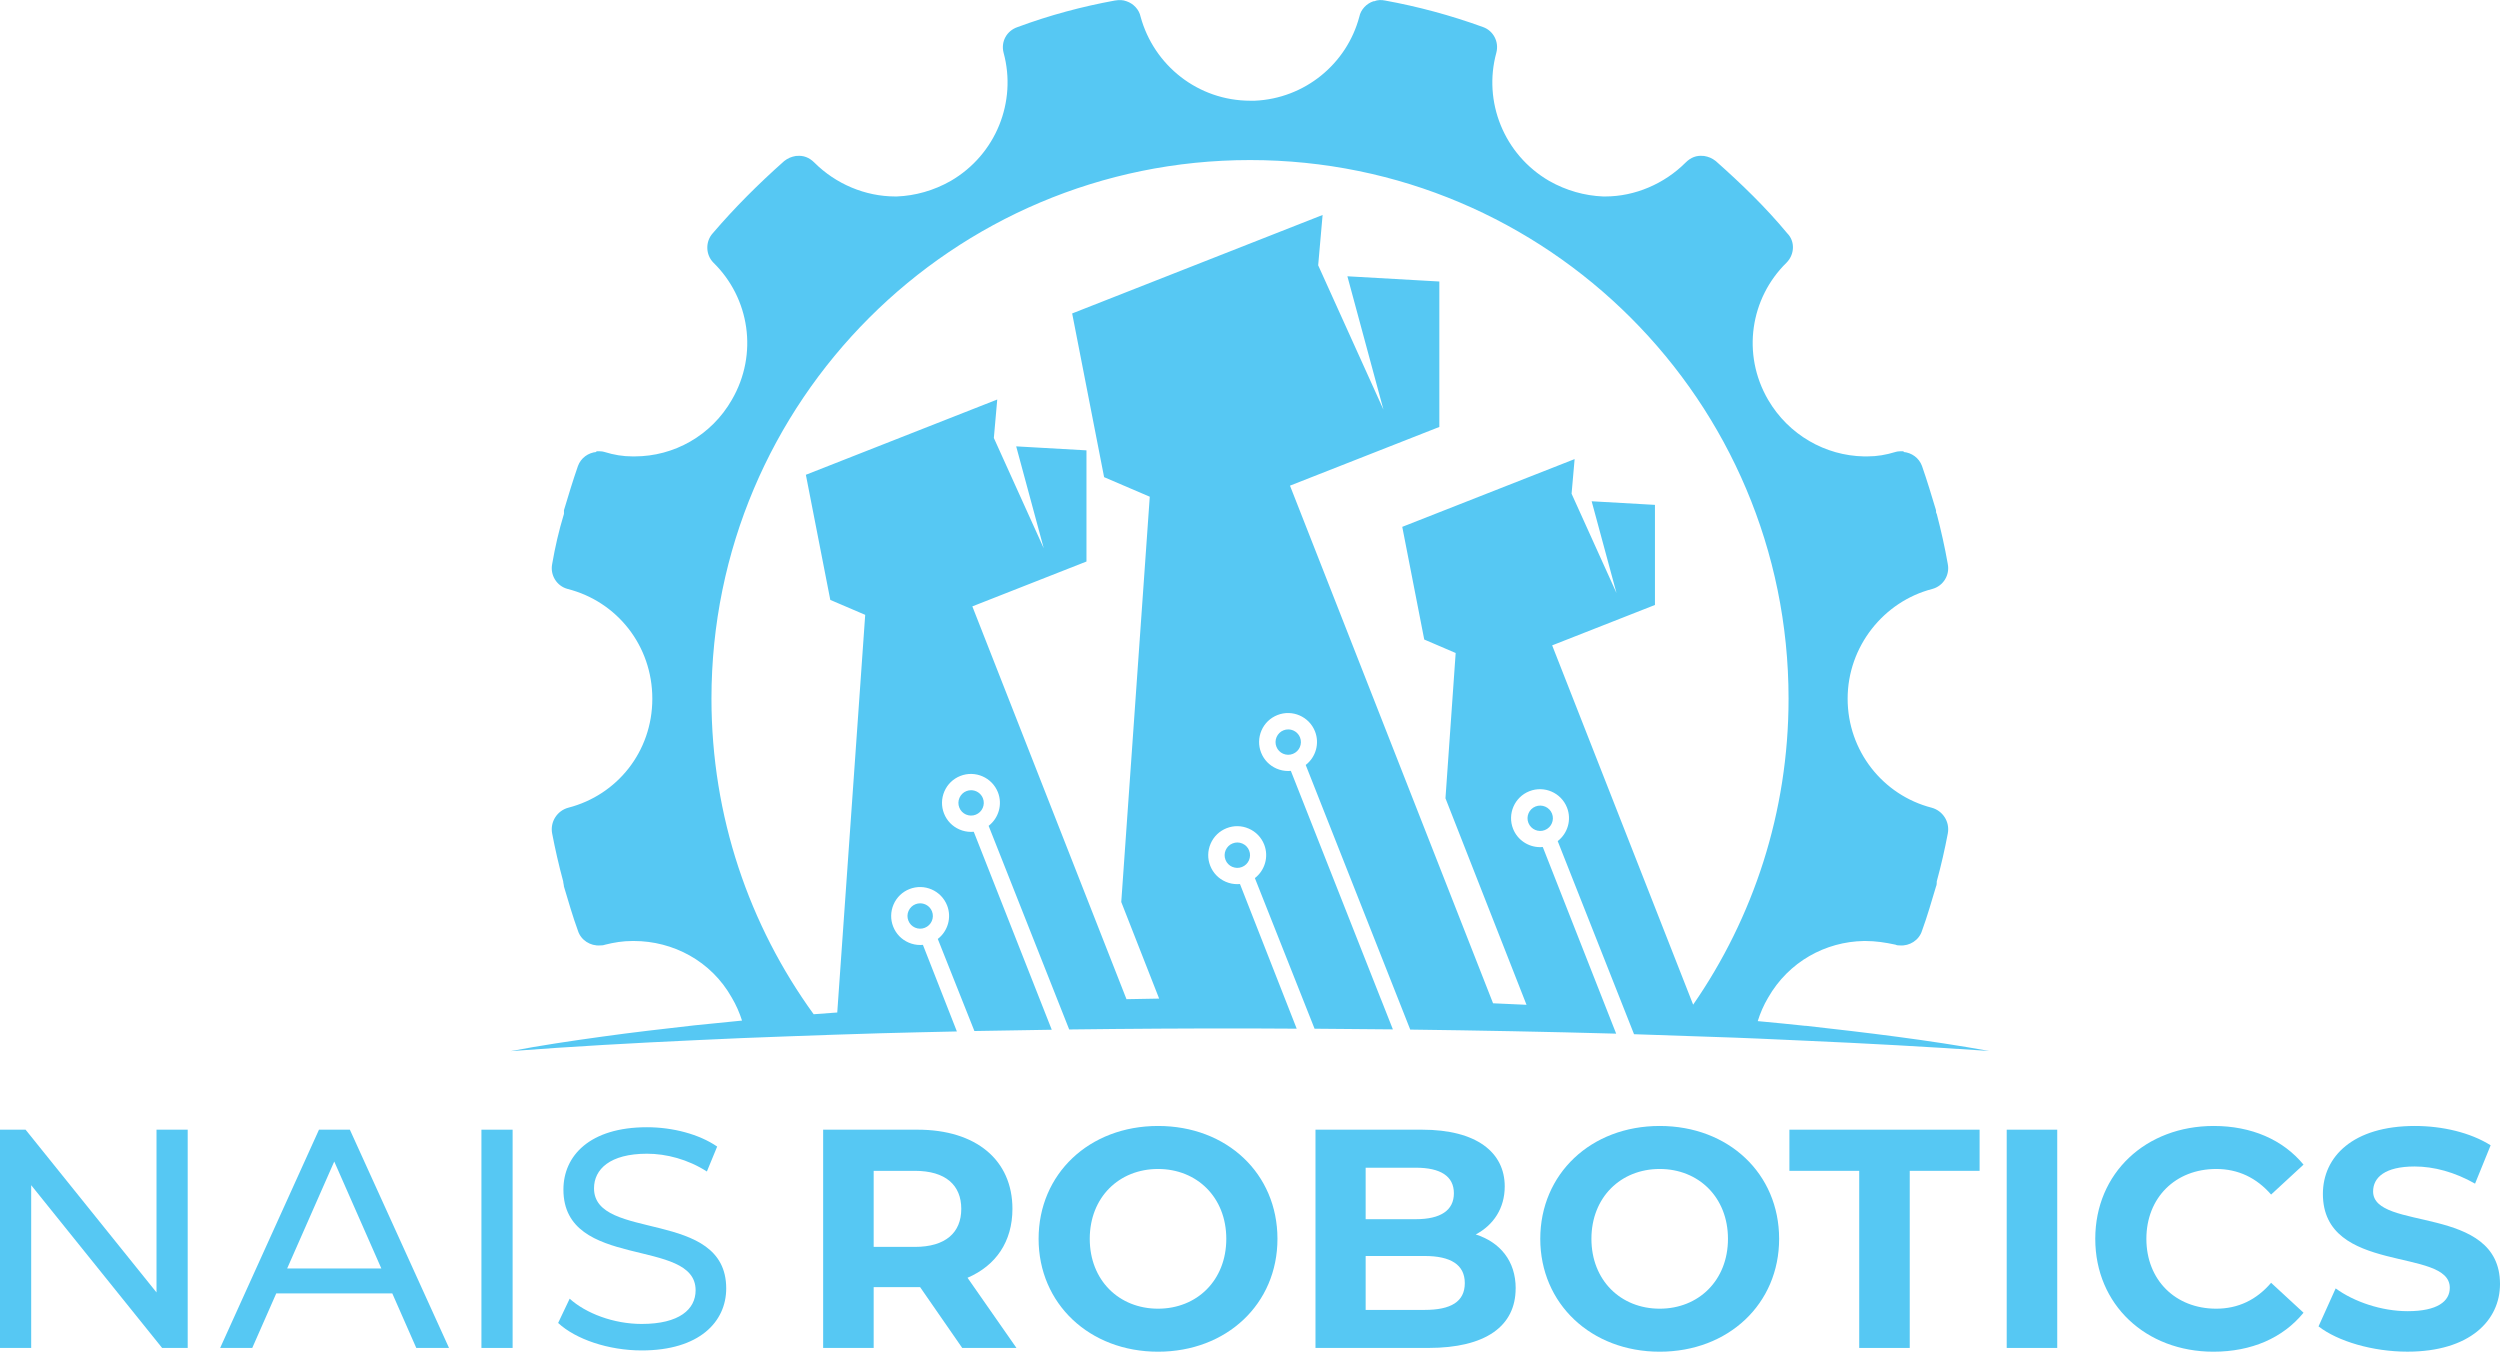 <?xml version="1.0" encoding="UTF-8"?>
<svg xmlns="http://www.w3.org/2000/svg" id="Layer_2" data-name="Layer 2" viewBox="0 0 632.39 341.92">
  <defs>
    <style>
      .cls-1 {
        fill: #56c8f3;
      }
    </style>
  </defs>
  <g id="Layer_1-2" data-name="Layer 1">
    <g>
      <g>
        <path class="cls-1" d="m392.59,205.81c-.65-1.65-2.52-2.45-4.16-1.81-1.65.65-2.46,2.52-1.81,4.16.65,1.65,2.52,2.46,4.16,1.81,1.65-.65,2.46-2.52,1.81-4.16Z"></path>
        <path class="cls-1" d="m456.74,259.5c-3.89-.44-7.78-.78-11.67-1.16-.15-.01-.29-.03-.44-.04.63-2.03,1.49-4.03,2.62-5.93,5.22-9.13,14.53-14.16,24.22-14.34h.37c2.61,0,5.03.37,7.64.93.37.19.75.19,1.12.19,2.42.19,4.84-1.3,5.59-3.73,1.3-3.54,2.42-7.45,3.54-11.18.19-.37.19-.93.19-1.3,1.12-4.1,2.05-8.2,2.79-12.11.56-2.98-1.3-5.77-4.1-6.52-12.3-3.17-21.24-14.35-21.24-27.57s9.13-24.59,21.42-27.76c2.79-.75,4.47-3.54,3.91-6.33-.75-4.28-1.68-8.38-2.79-12.67-.19-.19-.19-.56-.19-.93-1.12-3.73-2.24-7.45-3.54-11.18-.75-2.05-2.61-3.35-4.66-3.54v-.19c-.75,0-1.49,0-2.05.19-2.42.74-4.66,1.12-7.08,1.12h-.93c-9.69-.19-19-5.4-24.22-14.34-6.71-11.55-4.47-25.71,4.66-34.65,2.05-2.05,2.24-5.4.19-7.45-5.4-6.52-11.55-12.48-18.07-18.26-.93-.74-1.86-1.12-2.98-1.3h-.19c-1.68-.19-3.17.37-4.47,1.68-5.4,5.4-12.85,8.57-20.31,8.57h-.56c-4.66-.19-9.31-1.49-13.6-3.91-11.55-6.71-16.77-20.12-13.41-32.42.75-2.79-.75-5.59-3.35-6.52-8.2-2.98-16.58-5.22-24.78-6.71-.93-.19-1.86-.19-2.79.19h-.19c-1.68.56-3.17,2.05-3.54,3.91-3.17,11.92-13.79,20.68-26.45,21.24h-1.12c-13.23,0-24.4-8.94-27.76-21.24-.37-1.86-1.86-3.35-3.54-3.91-.93-.37-1.86-.37-2.98-.19-8.2,1.49-16.58,3.73-24.59,6.71-2.79.93-4.28,3.73-3.54,6.52,3.35,12.3-1.86,25.71-13.41,32.42-4.28,2.42-8.94,3.73-13.6,3.91h-.37c-7.64,0-15.09-3.17-20.49-8.57-1.3-1.3-2.79-1.86-4.47-1.68h-.19c-1.12.19-2.05.56-2.98,1.3-6.52,5.78-12.48,11.74-18.07,18.26-1.86,2.05-1.86,5.4.19,7.45,9.13,8.94,11.36,23.1,4.66,34.65-5.22,9.13-14.72,14.34-24.59,14.34h-.56c-2.42,0-4.66-.37-7.08-1.12-.56-.19-1.3-.19-2.05-.19v.19c-2.05.19-3.91,1.49-4.66,3.54-1.3,3.73-2.42,7.45-3.54,11.18v.93c-1.3,4.28-2.24,8.38-2.98,12.67-.56,2.79,1.12,5.59,3.91,6.33,12.48,3.17,21.42,14.34,21.42,27.76s-8.94,24.4-21.24,27.57c-2.79.74-4.66,3.54-4.1,6.52.75,3.91,1.68,8.01,2.79,12.11,0,.37.19.93.19,1.3,1.12,3.73,2.24,7.64,3.54,11.18.75,2.42,3.17,3.91,5.59,3.73.37,0,.75,0,1.3-.19,2.24-.56,4.47-.93,6.89-.93h.37c9.87,0,19.56,5.03,24.78,14.34,1.1,1.86,1.95,3.81,2.58,5.79-4.03.38-8.06.79-12.08,1.21-7.77.89-15.54,1.76-23.29,2.85-7.75,1.07-15.49,2.21-23.17,3.67,15.59-1.18,31.17-2.06,46.75-2.77,7.79-.36,15.58-.72,23.38-.97,7.79-.27,15.58-.57,23.38-.78,6.46-.18,12.92-.32,19.38-.46l-8.59-21.9c-.23.02-.47.03-.7.03-.99,0-1.98-.2-2.92-.61-1.8-.78-3.18-2.21-3.9-4.03s-.68-3.81.09-5.61c.78-1.8,2.21-3.18,4.03-3.9,3.76-1.48,8.02.37,9.51,4.13,1.22,3.1.17,6.55-2.35,8.49l9.26,23.29c6.52-.13,13.05-.23,19.57-.32l-19.73-50.08c-.23.02-.47.03-.7.03-.99,0-1.98-.2-2.92-.61-1.8-.78-3.18-2.21-3.9-4.03s-.68-3.81.09-5.61c.78-1.8,2.21-3.18,4.03-3.9,3.76-1.48,8.02.37,9.51,4.13,1.22,3.1.17,6.55-2.35,8.49l20.38,51.51c15.23-.19,30.47-.28,45.7-.26,3.95,0,7.9.04,11.85.06l-14.35-36.59c-.23.02-.47.03-.7.03-.99,0-1.98-.2-2.92-.61-1.8-.78-3.18-2.21-3.9-4.03-.72-1.82-.68-3.81.1-5.61.78-1.8,2.21-3.18,4.03-3.9,1.82-.72,3.81-.69,5.61.1,1.8.78,3.18,2.21,3.9,4.03,1.22,3.1.17,6.55-2.35,8.49l15.1,38.1c6.6.04,13.21.1,19.81.17l-2.98-7.55h-.01s-22.82-57.84-22.82-57.84c-.23.02-.47.03-.7.03-.99,0-1.98-.2-2.92-.61-1.8-.78-3.18-2.21-3.9-4.03h0c-.72-1.82-.68-3.81.09-5.61.78-1.8,2.21-3.18,4.03-3.9,3.76-1.49,8.03.37,9.51,4.13,1.22,3.1.17,6.55-2.35,8.49l26.44,66.94c17.36.22,34.73.55,52.09,1.03l-18.56-47.21c-.23.02-.46.03-.69.03-2.92,0-5.69-1.76-6.83-4.64h0c-1.48-3.76.37-8.03,4.13-9.51,3.76-1.48,8.02.37,9.51,4.13,1.22,3.1.17,6.55-2.35,8.49l19.31,48.85,19.69.67c7.8.24,15.59.6,23.38.96,15.59.68,31.17,1.54,46.77,2.61-15.4-2.78-30.94-4.64-46.48-6.38Zm-28.45-5.37l-35.66-90.88,26-10.22v-25.32l-16.01-.91,6.28,23.21-11.36-25.12.77-8.76-43.6,17.14,5.56,28.5,7.95,3.41-2.58,36.75,20.5,52.24c-2.82-.14-5.64-.26-8.46-.38l-51.37-130.94,37.78-14.85v-36.79l-23.26-1.32,9.12,33.73-16.51-36.51,1.12-12.73-63.35,24.91,8.08,41.41,11.55,4.95-7.21,102.52,9.58,24.43c-2.75.04-5.5.1-8.26.15l-38.99-99.36,28.87-11.35v-28.12l-17.78-1.01,6.97,25.78-12.62-27.9.86-9.73-48.41,19.04,6.18,31.65,8.83,3.78-7.07,100.59c-.37.03-.74.05-1.1.08-1.62.12-3.25.23-4.87.36-16.26-22.44-25.85-50.02-25.85-79.84,0-75.24,60.99-136.23,136.23-136.23s136.23,60.99,136.23,136.23c0,28.76-8.92,55.43-24.13,77.41Z"></path>
        <path class="cls-1" d="m244.36,206.04c.79.34,1.66.36,2.46.04,1.65-.65,2.46-2.52,1.81-4.16-.5-1.26-1.71-2.03-2.99-2.03-.39,0-.79.07-1.17.22-.8.31-1.42.92-1.77,1.71-.34.79-.36,1.66-.04,2.46h0c.31.8.92,1.42,1.71,1.77Z"></path>
        <path class="cls-1" d="m231.48,234.65c.79.34,1.66.36,2.46.04,1.65-.65,2.46-2.52,1.81-4.16-.5-1.26-1.71-2.03-2.99-2.03-.39,0-.79.07-1.17.22-.8.31-1.42.92-1.77,1.71s-.36,1.66-.04,2.46h0c.31.8.92,1.42,1.71,1.77Z"></path>
        <path class="cls-1" d="m324.58,190.66c.79.34,1.66.36,2.46.04,1.65-.65,2.46-2.52,1.81-4.16-.5-1.26-1.71-2.03-2.99-2.03-.39,0-.79.07-1.17.22-.8.31-1.42.92-1.77,1.71-.34.79-.36,1.66-.04,2.46h0c.31.8.92,1.42,1.71,1.77Z"></path>
        <path class="cls-1" d="m311.71,219.27c.79.34,1.66.36,2.46.04,1.65-.65,2.46-2.52,1.81-4.16-.31-.8-.92-1.42-1.71-1.77-.41-.18-.84-.27-1.28-.27-.4,0-.8.08-1.18.23-.8.31-1.42.92-1.77,1.71-.34.79-.36,1.66-.04,2.46h0c.31.8.92,1.42,1.71,1.77Z"></path>
      </g>
      <g>
        <path class="cls-1" d="m47.48,285.76v55.21h-6.47l-33.12-41.17v41.17H0v-55.21h6.47l33.12,41.17v-41.17h7.89Z"></path>
        <path class="cls-1" d="m99.22,327.17h-29.34l-6.07,13.8h-8.12l25-55.21h7.81l25.08,55.21h-8.28l-6.07-13.8Zm-2.76-6.31l-11.91-27.05-11.91,27.05h23.82Z"></path>
        <path class="cls-1" d="m121.78,285.76h7.89v55.21h-7.89v-55.21Z"></path>
        <path class="cls-1" d="m141.18,334.66l2.92-6.15c4.1,3.71,11.12,6.39,18.22,6.39,9.54,0,13.64-3.71,13.64-8.52,0-13.49-33.44-4.97-33.44-25.47,0-8.52,6.62-15.77,21.14-15.77,6.47,0,13.17,1.74,17.75,4.89l-2.6,6.31c-4.81-3.08-10.25-4.5-15.14-4.5-9.39,0-13.41,3.94-13.41,8.75,0,13.49,33.44,5.05,33.44,25.32,0,8.44-6.78,15.69-21.37,15.69-8.44,0-16.72-2.84-21.14-6.94Z"></path>
        <path class="cls-1" d="m243.4,340.97l-10.65-15.38h-11.75v15.38h-12.78v-55.21h23.9c14.75,0,23.98,7.65,23.98,20.03,0,8.28-4.18,14.35-11.36,17.43l12.38,17.75h-13.72Zm-11.99-44.8h-10.41v19.24h10.41c7.81,0,11.75-3.63,11.75-9.62s-3.94-9.62-11.75-9.62Z"></path>
        <path class="cls-1" d="m262.72,313.37c0-16.4,12.78-28.55,30.21-28.55s30.21,12.07,30.21,28.55-12.86,28.55-30.21,28.55-30.21-12.15-30.21-28.55Zm47.48,0c0-10.49-7.41-17.67-17.27-17.67s-17.27,7.18-17.27,17.67,7.41,17.67,17.27,17.67,17.27-7.18,17.27-17.67Z"></path>
        <path class="cls-1" d="m383.39,325.91c0,9.54-7.57,15.06-22.08,15.06h-28.55v-55.21h26.97c13.8,0,20.9,5.76,20.9,14.35,0,5.52-2.84,9.78-7.33,12.15,6.15,1.97,10.1,6.7,10.1,13.64Zm-37.94-30.52v13.01h12.7c6.23,0,9.62-2.21,9.62-6.55s-3.39-6.47-9.62-6.47h-12.7Zm25.08,29.18c0-4.65-3.55-6.86-10.17-6.86h-14.91v13.64h14.91c6.62,0,10.17-2.05,10.17-6.78Z"></path>
        <path class="cls-1" d="m389.62,313.37c0-16.4,12.78-28.55,30.21-28.55s30.21,12.07,30.21,28.55-12.86,28.55-30.21,28.55-30.21-12.15-30.21-28.55Zm47.48,0c0-10.49-7.41-17.67-17.27-17.67s-17.27,7.18-17.27,17.67,7.41,17.67,17.27,17.67,17.27-7.18,17.27-17.67Z"></path>
        <path class="cls-1" d="m470.31,296.17h-17.67v-10.41h48.11v10.41h-17.67v44.8h-12.78v-44.8Z"></path>
        <path class="cls-1" d="m507.61,285.76h12.78v55.21h-12.78v-55.21Z"></path>
        <path class="cls-1" d="m530.01,313.37c0-16.64,12.78-28.55,29.97-28.55,9.54,0,17.51,3.47,22.71,9.78l-8.2,7.57c-3.71-4.26-8.36-6.47-13.88-6.47-10.33,0-17.67,7.26-17.67,17.67s7.34,17.67,17.67,17.67c5.52,0,10.17-2.21,13.88-6.55l8.2,7.57c-5.2,6.39-13.17,9.86-22.79,9.86-17.11,0-29.89-11.91-29.89-28.55Z"></path>
        <path class="cls-1" d="m586.48,335.53l4.34-9.62c4.65,3.39,11.59,5.76,18.22,5.76,7.57,0,10.65-2.52,10.65-5.92,0-10.33-32.1-3.23-32.1-23.74,0-9.39,7.57-17.19,23.27-17.19,6.94,0,14.04,1.66,19.16,4.89l-3.94,9.7c-5.13-2.92-10.41-4.34-15.3-4.34-7.57,0-10.49,2.84-10.49,6.31,0,10.17,32.1,3.15,32.1,23.42,0,9.23-7.65,17.11-23.42,17.11-8.75,0-17.59-2.6-22.48-6.39Z"></path>
      </g>
    </g>
  </g>
</svg>
